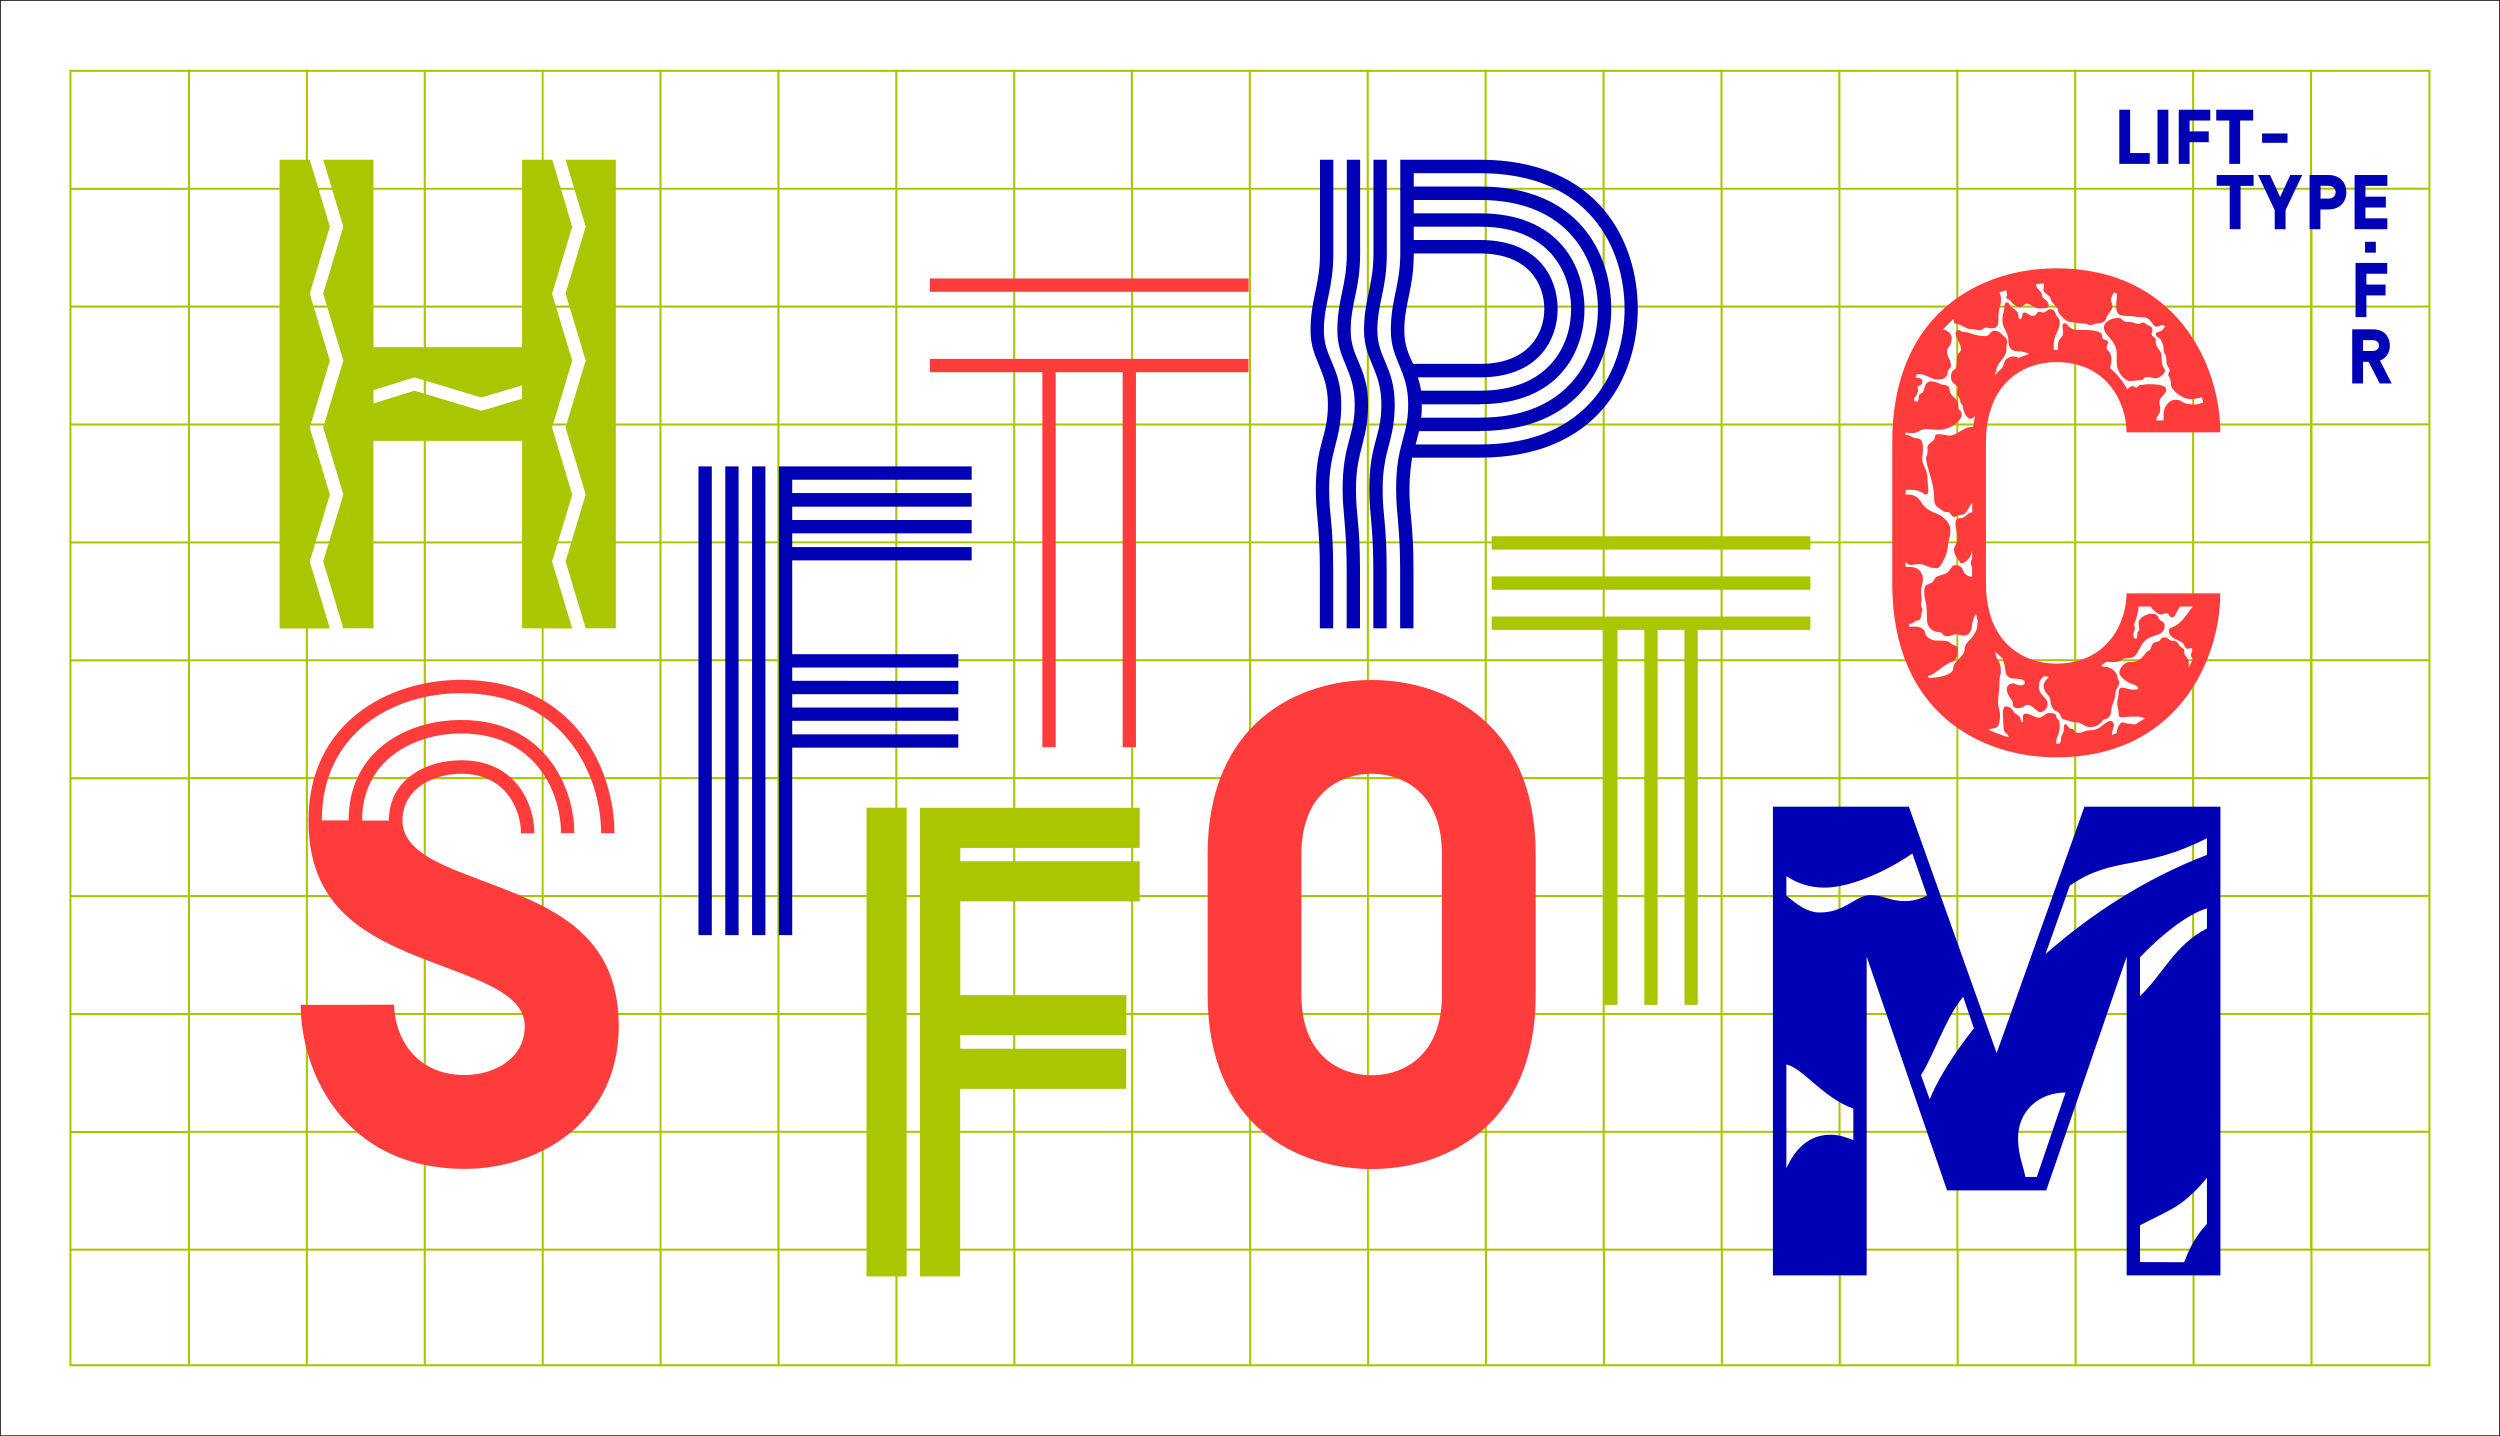 <?xml version="1.0" encoding="utf-8"?>
<!-- Generator: Adobe Illustrator 25.2.3, SVG Export Plug-In . SVG Version: 6.00 Build 0)  -->
<svg version="1.1" id="Calque_1" xmlns="http://www.w3.org/2000/svg" xmlns:xlink="http://www.w3.org/1999/xlink" x="0px" y="0px"
	 viewBox="0 0 1800 1034" style="enable-background:new 0 0 1800 1034;" xml:space="preserve">
<rect x="0" y="0" width="1800" height="1034" fill="#808080" stroke="none"/>
<style type="text/css">
	.st0{fill:#FFFFFF;stroke:#000000;stroke-width:1.092;stroke-miterlimit:10;}
	.st1{fill:#AAC600;}
	.st2{fill:none;stroke:#AAC600;stroke-width:1.5;}
	.st3{fill:#0000B4;}
	.st4{fill:#FF3C3C;}
</style>
<rect y="0" class="st0" width="1800" height="1034"/>
<path class="st1" d="M1749.3,136.6v-1.5h-84.6V50.3h-1.5v84.9h-83.4V50.3h-1.5v84.9h-83.4V50.3h-1.5v84.9H1410V50.3h-1.5v84.9h-83.4
	V50.3h-1.5v84.9h-83.4V50.3h-1.5v84.9h-83.4V50.3h-1.5v84.9h-83.4V50.3h-1.5v84.9h-83.4V50.3H984v84.9h-83.4V50.3h-1.5v84.9h-83.4
	V50.3h-1.5v84.9H731V50.3h-1.5v84.9h-83.4V50.3h-1.5v84.9h-83.4V50.3h-1.5v84.9h-83.4V50.3h-1.5v84.9h-83.4V50.3H390v84.9h-83.4
	V50.3h-1.5v84.9h-83.4V50.3h-1.5v84.9h-83.4V50.3h-1.5v84.9H50.7v1.5h84.6V220H50.7v1.5h84.6v83.4H50.7v1.5h84.6v83.4H50.7v1.5h84.6
	v83.4H50.7v1.5h84.6v83.4H50.7v1.5h84.6v83.4H50.7v1.5h84.6v83.4H50.7v1.5h84.6v83.4H50.7v1.5h84.6V899H50.7v1.5h84.6V983h1.5v-82.5
	h83.4V983h1.5v-82.5h83.4V983h1.5v-82.5H390V983h1.5v-82.5h83.4V983h1.5v-82.5h83.4V983h1.5v-82.5h83.4V983h1.5v-82.5h83.4V983h1.5
	v-82.5h83.4V983h1.5v-82.5h83.4V983h1.5v-82.5h83.4V983h1.5v-82.5h83.4V983h1.5v-82.5h83.4V983h1.5v-82.5h83.4V983h1.5v-82.5h83.4
	V983h1.5v-82.5h83.4V983h1.5v-82.5h83.4V983h1.5v-82.5h83.4V983h1.5v-82.5h83.4V983h1.5v-82.5h84.6V899H1665v-83.4h84.6v-1.5H1665
	v-83.4h84.6v-1.5H1665v-83.4h84.6v-1.5H1665V561h84.6v-1.5H1665v-83.4h84.6v-1.5H1665v-83.4h84.6v-1.5H1665v-83.4h84.6v-1.5H1665
	v-83.4h84.6V220H1665v-83.4H1749.3z M1578.3,136.6V220h-83.4v-83.4H1578.3z M561.2,476.1h83.4v83.4h-83.4V476.1z M559.7,559.5h-83.4
	v-83.4h83.4V559.5z M646.1,476.1h83.4v83.4h-83.4V476.1z M731,476.1h83.4v83.4H731V476.1z M815.9,476.1h83.4v83.4h-83.4V476.1z
	 M900.8,476.1h83.4v83.4h-83.4V476.1z M985.6,476.1h83.4v83.4h-83.4V476.1z M1070.5,476.1h83.4v83.4h-83.4V476.1z M1155.4,476.1
	h83.4v83.4h-83.4V476.1z M1240.3,476.1h83.4v83.4h-83.4V476.1z M1240.3,474.6v-83.4h83.4v83.4H1240.3z M1238.8,474.6h-83.4v-83.4
	h83.4V474.6z M1153.9,474.6h-83.4v-83.4h83.4V474.6z M1069,474.6h-83.4v-83.4h83.4V474.6z M984.1,474.6h-83.4v-83.4h83.4V474.6z
	 M899.2,474.6h-83.4v-83.4h83.4V474.6z M814.4,474.6H731v-83.4h83.4V474.6z M729.5,474.6h-83.4v-83.4h83.4V474.6z M644.6,474.6
	h-83.4v-83.4h83.4V474.6z M559.7,474.6h-83.4v-83.4h83.4V474.6z M474.8,474.6h-83.4v-83.4h83.4V474.6z M474.8,476.1v83.4h-83.4
	v-83.4H474.8z M474.8,561v83.4h-83.4V561H474.8z M476.3,561h83.4v83.4h-83.4L476.3,561L476.3,561z M561.2,561h83.4v83.4h-83.4V561z
	 M646.1,561h83.4v83.4h-83.4V561z M731,561h83.4v83.4H731V561z M815.9,561h83.4v83.4h-83.4V561z M900.8,561h83.4v83.4h-83.4V561z
	 M985.6,561h83.4v83.4h-83.4V561z M1070.5,561h83.4v83.4h-83.4V561z M1155.4,561h83.4v83.4h-83.4V561z M1240.3,561h83.4v83.4h-83.4
	V561z M1325.2,561h83.4v83.4h-83.4V561z M1325.2,559.5v-83.4h83.4v83.4H1325.2z M1325.2,474.6v-83.4h83.4v83.4H1325.2z
	 M1325.2,389.8v-83.4h83.4v83.4H1325.2z M1323.7,389.8h-83.4v-83.4h83.4V389.8z M1238.8,389.8h-83.4v-83.4h83.4V389.8z
	 M1153.9,389.8h-83.4v-83.4h83.4V389.8z M1069,389.8h-83.4v-83.4h83.4V389.8z M984.1,389.8h-83.4v-83.4h83.4V389.8z M899.2,389.8
	h-83.4v-83.4h83.4V389.8z M814.4,389.8H731v-83.4h83.4V389.8z M729.5,389.8h-83.4v-83.4h83.4V389.8z M644.6,389.8h-83.4v-83.4h83.4
	V389.8z M559.7,389.8h-83.4v-83.4h83.4V389.8z M474.8,389.8h-83.4v-83.4h83.4V389.8z M390,389.8h-83.4v-83.4H390V389.8z M390,391.3
	v83.4h-83.4v-83.4H390z M390,476.1v83.4h-83.4v-83.4H390z M390,561v83.4h-83.4V561H390z M390,645.9v83.4h-83.4v-83.4H390z
	 M391.5,645.9h83.4v83.4h-83.4V645.9z M476.3,645.9h83.4v83.4h-83.4L476.3,645.9L476.3,645.9z M561.2,645.9h83.4v83.4h-83.4V645.9z
	 M646.1,645.9h83.4v83.4h-83.4V645.9z M731,645.9h83.4v83.4H731V645.9z M815.9,645.9h83.4v83.4h-83.4V645.9z M900.8,645.9h83.4v83.4
	h-83.4V645.9z M985.6,645.9h83.4v83.4h-83.4V645.9z M1070.5,645.9h83.4v83.4h-83.4V645.9z M1155.4,645.9h83.4v83.4h-83.4V645.9z
	 M1240.3,645.9h83.4v83.4h-83.4V645.9z M1325.2,645.9h83.4v83.4h-83.4V645.9z M1410,645.9h83.4v83.4H1410V645.9z M1410,644.4V561
	h83.4v83.4H1410z M1410,559.5v-83.4h83.4v83.4H1410z M1410,474.6v-83.4h83.4v83.4H1410z M1410,389.8v-83.4h83.4v83.4H1410z
	 M1410,304.9v-83.4h83.4v83.4H1410z M1408.5,304.9h-83.4v-83.4h83.4V304.9z M1323.7,304.9h-83.4v-83.4h83.4V304.9z M1238.8,304.9
	h-83.4v-83.4h83.4V304.9z M1153.9,304.9h-83.4v-83.4h83.4V304.9z M1069,304.9h-83.4v-83.4h83.4V304.9z M984.1,304.9h-83.4v-83.4
	h83.4V304.9z M899.2,304.9h-83.4v-83.4h83.4V304.9z M814.4,304.9H731v-83.4h83.4V304.9z M729.5,304.9h-83.4v-83.4h83.4V304.9z
	 M644.6,304.9h-83.4v-83.4h83.4V304.9z M559.7,304.9h-83.4v-83.4h83.4V304.9z M474.8,304.9h-83.4v-83.4h83.4V304.9z M390,304.9
	h-83.4v-83.4H390V304.9z M305.1,304.9h-83.4v-83.4h83.4V304.9z M305.1,306.4v83.4h-83.4v-83.4H305.1z M305.1,391.3v83.4h-83.4v-83.4
	H305.1z M305.1,476.1v83.4h-83.4v-83.4H305.1z M305.1,561v83.4h-83.4V561H305.1z M305.1,645.9v83.4h-83.4v-83.4H305.1z M305.1,730.8
	v83.4h-83.4v-83.4H305.1z M306.6,730.8H390v83.4h-83.4V730.8z M391.5,730.8h83.4v83.4h-83.4V730.8z M476.3,730.8h83.4v83.4h-83.4
	L476.3,730.8L476.3,730.8z M561.2,730.8h83.4v83.4h-83.4V730.8z M646.1,730.8h83.4v83.4h-83.4V730.8z M731,730.8h83.4v83.4H731
	V730.8z M815.9,730.8h83.4v83.4h-83.4V730.8z M900.8,730.8h83.4v83.4h-83.4V730.8z M985.6,730.8h83.4v83.4h-83.4V730.8z
	 M1070.5,730.8h83.4v83.4h-83.4V730.8z M1155.4,730.8h83.4v83.4h-83.4V730.8z M1240.3,730.8h83.4v83.4h-83.4V730.8z M1325.2,730.8
	h83.4v83.4h-83.4V730.8z M1410,730.8h83.4v83.4H1410V730.8z M1494.9,730.8h83.4v83.4h-83.4V730.8z M1494.9,729.3v-83.4h83.4v83.4
	H1494.9z M1494.9,644.4V561h83.4v83.4H1494.9z M1494.9,559.5v-83.4h83.4v83.4H1494.9z M1494.9,474.6v-83.4h83.4v83.4H1494.9z
	 M1494.9,389.8v-83.4h83.4v83.4H1494.9z M1494.9,304.9v-83.4h83.4v83.4H1494.9z M1493.4,136.6V220H1410v-83.4H1493.4z M1408.5,136.6
	V220h-83.4v-83.4H1408.5z M1323.7,136.6V220h-83.4v-83.4H1323.7z M1238.8,136.6V220h-83.4v-83.4H1238.8z M1153.9,136.6V220h-83.4
	v-83.4H1153.9z M1069,136.6V220h-83.4v-83.4H1069z M984.1,136.6V220h-83.4v-83.4H984.1z M899.2,136.6V220h-83.4v-83.4H899.2z
	 M814.4,136.6V220H731v-83.4H814.4z M729.5,136.6V220h-83.4v-83.4H729.5z M644.6,136.6V220h-83.4v-83.4H644.6z M559.7,136.6V220
	h-83.4v-83.4H559.7z M474.8,136.6V220h-83.4v-83.4H474.8z M390,136.6V220h-83.4v-83.4H390z M305.1,136.6V220h-83.4v-83.4H305.1z
	 M136.8,136.6h83.4V220h-83.4L136.8,136.6L136.8,136.6z M136.8,221.5h83.4v83.4h-83.4L136.8,221.5L136.8,221.5z M136.8,306.4h83.4
	v83.4h-83.4L136.8,306.4L136.8,306.4z M136.8,391.3h83.4v83.4h-83.4L136.8,391.3L136.8,391.3z M136.8,476.1h83.4v83.4h-83.4
	L136.8,476.1L136.8,476.1z M136.8,561h83.4v83.4h-83.4L136.8,561L136.8,561z M136.8,645.9h83.4v83.4h-83.4L136.8,645.9L136.8,645.9z
	 M136.8,730.8h83.4v83.4h-83.4L136.8,730.8L136.8,730.8z M136.8,899v-83.4h83.4V899H136.8z M221.7,899v-83.4h83.4V899H221.7z
	 M306.6,899v-83.4H390V899H306.6z M391.5,899v-83.4h83.4V899H391.5z M476.3,899v-83.4h83.4V899H476.3z M561.2,899v-83.4h83.4V899
	H561.2z M646.1,899v-83.4h83.4V899H646.1z M731,899v-83.4h83.4V899H731z M815.9,899v-83.4h83.4V899H815.9z M900.8,899v-83.4h83.4
	V899H900.8z M985.6,899v-83.4h83.4V899H985.6z M1070.5,899v-83.4h83.4V899H1070.5z M1155.4,899v-83.4h83.4V899H1155.4z M1240.3,899
	v-83.4h83.4V899H1240.3z M1325.2,899v-83.4h83.4V899H1325.2z M1410,899v-83.4h83.4V899H1410z M1494.9,899v-83.4h83.4V899H1494.9z
	 M1663.2,899h-83.4v-83.4h83.4V899z M1663.2,814.2h-83.4v-83.4h83.4V814.2z M1663.2,729.3h-83.4v-83.4h83.4V729.3z M1663.2,644.4
	h-83.4V561h83.4V644.4z M1663.2,559.5h-83.4v-83.4h83.4V559.5z M1663.2,474.6h-83.4v-83.4h83.4V474.6z M1663.2,389.8h-83.4v-83.4
	h83.4V389.8z M1663.2,304.9h-83.4v-83.4h83.4V304.9z M1663.2,220h-83.4v-83.4h83.4V220z"/>
<rect x="50.7" y="51" class="st2" width="1698.5" height="932"/>
<path class="st1" d="M652.8,581.5h-28.9V919h28.9V581.5z M691.4,745.4H811v-28.9H691.4V649h129.2v-28.9H691.4v-9.6h129.2v-28.9
	H662.4V919h28.9V784h119.6v-28.9H691.4V745.4z"/>
<path class="st3" d="M541.5,673.3h9.6V335.8h-9.6V673.3z M531.8,335.8h-9.6v337.5h9.6V335.8z M512.5,335.8h-9.6v337.5h9.6V335.8z
	 M699.6,335.8H560.8v337.5h9.6v-135H690v-9.6H570.4V519H690v-9.6H570.4v-9.6H690v-9.6H570.4v-9.6H690V471H570.4v-67.5h129.2v-9.6
	H570.4V384h129.2v-9.6H570.4v-9.6h129.2V355H570.4v-9.6h129.2L699.6,335.8L699.6,335.8z"/>
<path class="st1" d="M1303.5,386.1H1074v9.6h229.5V386.1z M1303.5,415H1074v9.6h229.5V415z M1303.5,443.9H1074v9.6h81v270h9.6v-270
	h19.3v270h9.6v-270h19.3v270h9.6v-270h81L1303.5,443.9L1303.5,443.9z"/>
<path class="st4" d="M899,200.5H669.5v9.6H899V200.5z M899,258.4H669.5v9.6h81v270h9.6V268h48.2v270h9.6V268h81v-9.6H899z"/>
<g>
	<path class="st4" d="M937,615c0-43.9,28-57.9,50.6-57.9c22.7,0,50.6,14,50.6,57.9v101.3c0,43.9-28,57.9-50.6,57.9
		c-22.7,0-50.6-14-50.6-57.9V615z M869.5,716.3c0,95,65.6,125.4,118.1,125.4c52.6,0,118.1-30.4,118.1-125.4V615
		c0-95-65.6-125.4-118.1-125.4C935,489.6,869.5,520,869.5,615V716.3z"/>
	<path class="st3" d="M1065.6,271.7c42.4,0,55.9-27.5,55.9-49.2c0-22.2-13.5-49.7-55.9-49.7h-47.7v-9.6h47.7
		c49.7,0,65.6,32.8,65.6,59.3c0,26-15.9,58.8-65.6,58.8h-42.4c-0.5-3.4-1.4-6.8-2.4-9.6H1065.6z M1065.6,291
		c56.9,0,75.2-38.1,75.2-68.5c0-30.9-18.3-68.9-75.2-68.9h-47.7V144h47.7c64.6,0,84.9,43.9,84.9,78.6c0,34.2-20.3,78.1-84.9,78.1
		h-42.4c0.5-2.9,0.5-5.8,0.5-9.6h41.9V291z M969.7,115v67.5c0,23.1-6.8,32.8-6.8,55.4c0,21.7,12.5,28.4,12.5,53.5
		c0,23.1-8.7,28-8.7,60.8c0,17.8,2.9,27,2.9,58.3v41.9h9.6v-41.9c0-34.2-2.9-38.6-2.9-58.3c0-28,8.7-34.7,8.7-60.8
		c0-27.5-12.5-33.3-12.5-53.5c0-19.8,6.8-29.4,6.8-55.4V115H969.7z M950.4,115v67.5c0,23.1-6.8,32.8-6.8,55.4
		c0,21.7,12.5,28.4,12.5,53.5c0,23.1-8.7,28-8.7,60.8c0,17.8,2.9,27,2.9,58.3v41.9h9.6v-41.9c0-34.2-2.9-38.6-2.9-58.3
		c0-28,8.7-34.7,8.7-60.8c0-27.5-12.5-33.3-12.5-53.5c0-19.8,6.8-29.4,6.8-55.4V115H950.4z M988.9,115v67.5
		c0,23.1-6.8,32.8-6.8,55.4c0,21.7,12.5,28.4,12.5,53.5c0,23.1-8.7,28-8.7,60.8c0,17.8,2.9,27,2.9,58.3v41.9h9.6v-41.9
		c0-34.2-2.9-38.6-2.9-58.3c0-28,8.7-34.7,8.7-60.8c0-27.5-12.5-33.3-12.5-53.5c0-19.8,6.8-29.4,6.8-55.4V115H988.9z M1065.6,310.3
		c71.8,0,94.5-49.2,94.5-87.8c0-39.1-22.7-88.2-94.5-88.2h-47.7v-9.6h47.7c79.1,0,104.1,54.5,104.1,97.9
		c0,42.9-25.1,97.4-104.1,97.4h-46.3l2.4-9.6h43.9V310.3z M1065.6,262h-48.2c-3.4-7.2-6.3-14-6.3-24.1c0-19.8,6.8-29.4,6.8-55.4
		h47.7c35.2,0,46.3,22.2,46.3,40C1111.9,239.9,1100.8,262,1065.6,262 M1008.2,115v67.5c0,23.1-6.8,32.8-6.8,55.4
		c0,21.7,12.5,28.4,12.5,53.5c0,23.1-8.7,28-8.7,60.8c0,17.8,2.9,27,2.9,58.3v41.9h9.6v-41.9c0-34.2-2.9-38.6-2.9-58.3
		c0-9.2,1-16.4,1.9-22.7h48.7c86.3,0,113.8-59.8,113.8-107c0-47.7-27.5-107.5-113.8-107.5L1008.2,115L1008.2,115z"/>
</g>
<path class="st1" d="M298.3,271.7l48.2,14.5l29.4-8.7v9.6l-29.4,8.7l-48.2-14.5l-29.4,9.2v-9.6L298.3,271.7z M421.7,163.2
	l-14.5,48.2l14.5,48.2l-14.5,48.2l14.5,48.2l-14.5,48.2l14.5,48.2h21.7V115h-36.2L421.7,163.2z M237.5,452.5L223,404.3l14.5-48.2
	L223,307.9l14.5-48.2L223,211.4l14.5-48.2L223,115h-21.7v337.5H237.5z M412,452.5l-14.5-48.2l14.5-48.2l-14.5-48.2l14.5-48.2
	l-14.5-48.2l14.5-48.2L397.6,115h-21.7v135h-107V115h-36.2l14.5,48.2l-14.5,48.2l14.5,48.2l-14.5,48.2l14.5,48.2l-14.5,48.2
	l14.5,48.2h21.7v-135h107v135L412,452.5L412,452.5z"/>
<g>
	<path class="st4" d="M216.5,723.5c0,47.7,30.9,118.1,118.1,118.1c52.6,0,110.9-33.3,110.9-102.7c0-68.5-50.1-86.8-100.3-105.6
		c-28-10.6-55.4-20.7-55.4-42.4c0-23.1,22.2-33.8,42.4-33.8c31.8,0,42.9,25.6,42.9,42.9h9.6c0-21.7-13.5-52.6-52.6-52.6
		c-25.1,0-52.1,13.5-52.1,43.4h-19.3c0-43.4,37.1-62.7,71.4-62.7c53.5,0,71.8,42.4,71.8,71.8h9.6c0-33.3-21.2-81.5-81.5-81.5
		c-39.1,0-81,22.2-81,72.3h-19.3c0-63.6,52.1-91.6,100.3-91.6c74.7,0,100.8,59.8,100.8,100.8h9.6c0-45.3-28.4-110.4-110.4-110.4
		c-53,0-109.9,31.3-109.9,101.3c0,68.9,49.7,87.3,99.8,106.1c28,10.6,55.9,20.7,55.9,41.9c0,24.1-22.7,35.2-43.4,35.2
		c-37.1,0-50.6-29.9-50.6-50.6L216.5,723.5L216.5,723.5z"/>
	<path class="st3" d="M1540.8,908.7v-26.5c8.2-4.3,16.9-8.2,25.1-13c8.7-5.3,16.4-13,23.1-21.2v33.3c-6.8,6.8-12.1,15.9-16.4,27.5
		L1540.8,908.7L1540.8,908.7z M1458.3,847.4c-1.4-7.7-5.3-15.4-5.3-28c0-19.8,15.4-32.8,34.2-32.8l-20.7,60.8H1458.3z M1334.4,820.9
		c-4.8-1.9-10.1-3.9-16.4-3.9c-15.9,0-25.6,10.6-31.8,24.1v-74.7c11.6,2.4,26.5,24.1,48.2,31.8L1334.4,820.9L1334.4,820.9z
		 M1389.4,791.5l-6.3-17.4c9.6-14.9,17.8-41.5,30.4-56.4l7.7,22.7c-14.5,18.3-25.1,35.7-30.4,47.7L1389.4,791.5z M1589,668.5
		c-23.1,11.6-32.3,33.8-48.2,48.7v-28c14.9-15.4,32.8-30.4,48.2-35.2V668.5z M1313.7,639.1c17.4,0,42.9-10.6,63.2-24.6l10.6,30.4
		c-6.3,2.9-11.6,3.9-15.4,3.9c-12.5,0-14.9-4.3-25.6-4.3c-10.6,0-17.8,12.5-36.2,12.5c-9.2,0-16.4-5.8-24.1-12.1v-14
		C1293.9,635.8,1302.6,639.1,1313.7,639.1 M1589,615.5c-45.3,17.4-84.4,43.4-116.2,71.4l17.4-49.2c32.3-22.2,51.6-10.1,98.8-34.2
		L1589,615.5L1589,615.5z M1401.9,857.1h71.4l57.9-168.3v229.5h67.5V580.8h-97.9l-63.2,177.4l-63.2-177.4h-97.9v337.5h67.5V688.8
		L1401.9,857.1z"/>
	<path class="st4" d="M1524.9,228.9c-4.8,0-10.1,2.9-10.1,6.8c0,4.3,4.3,6.8,6.8,11.1c1.9,2.9,2.4,4.8,2.4,8.2v5.8
		c0,7.2,5.8,13.5,9.6,13.5c3.9,0,2.9-0.5,6.8-0.5s2.4-2.4,5.8-2.4s3.4,1,5.8,1c2.9,0,6.8-3.4,6.8-5.3c0-2.9-2.4-1.4-2.4-9.2
		c0-3.4-0.5-4.3-2.4-6.8c-1.9-2.4-1.9-3.9-1.9-6.3c0-2.4-2.9-2.4-2.9-3.9c0-1.4,0.5-1.9,0.5-3.9c0-1.4-1.9-2.4-3.4-2.9
		c-1.4-0.5-1.9-1.9-3.4-1.9c-1.4,0-1,1-3.4,1s-2.4-1.4-7.2-1.4C1527.3,231.8,1528.7,228.9,1524.9,228.9 M1443.9,508.6
		c-1.9,0-1.9,5.3-1.9,5.3l0.5,8.2c0,3.9,0.5,4.8,2.4,6.3c1,0.5,1.4,2.4,1.4,2.4c-5.8-1.4-14.5-5.3-14.5-5.3c0.5-0.5,1.4-1,3.4-1
		c3.4,0,4.8-3.4,4.8-9.2s-1.4-5.3-1.4-9.2c0-7.2,1-7.2,1-14.5c0-5.3,1-4.8,1-8.7c0-8.2-3.9-7.2-3.9-13.5l5.3,4.8
		c0.5,2.4,1.9,6.3,1.9,8.7c0,4.8,4.3,5.8,7.7,5.8s6.3,1,6.3,2.4s-1,2.4-2.9,2.4s-4.3-1.4-5.3-1.4s-4.8,0-4.8,4.3s4.3,7.7,4.3,9.6
		s0,3.9,3.9,3.9s4.3-2.4,7.2-2.4c2.9,0,6.3,5.3,8.7,5.3s5.3-2.9,5.3-5.8c0-5.3-6.3-5.8-6.3-12.5c0-4.8,1.9-5.8,3.4-7.7l3.9,0.5
		c-1,1.4-3.9,3.4-3.9,6.3c0,5.8,4.8,6.8,4.8,10.1c0,3.4,1.9,7.7,3.9,8.2c4.3,1,2.9,5.8,6.3,6.3s4.8,1.9,8.7,1.9
		c3.9,0,5.3,3.4,10.1,3.4c7.2,0,8.2-5.8,10.6-5.8s4.3-3.4,4.3-5.8c0-3.9,2.9-8.2,2.9-12.1s2.9-5.8,2.9-8.2c0-2.4-1.4-1.9-1.4-4.3
		s-3.9-7.2-8.7-7.2c-1,0-1.9,0-2.9-1l4.3-2.9c1.4,0.5,2.9,0.5,4.8,0.5c6.3,0,4.3-2.9,10.6-2.9c3.9,0,5.3-1.4,8.7-8.2
		c3.4-6.8,8.7-7.2,12.5-8.7c3.9-1.4,4.8-4.3,4.8-6.3c0-3.9-3.4-2.9-4.3-5.3c-1-2.4-1.4-3.4-5.3-3.4s-9.2,3.4-9.2,6.3
		s0.5,2.9,0.5,4.8s-1.4,1.4-1.4,2.9c0,1.4,0,3.9-1,3.9c-1.4,0-1.9-0.5-1.9-2.9s1-2.4,1-4.3c0-1,0-1.9-0.5-2.9c1-1.9,2.9-8.2,3.4-13
		h8.7c0.5,1.4,4.8,5.8,7.2,5.8c1.9,0,1.4-1,3.9-1s1.4,2.9,4.3,2.9c2.4,0,2.9-4.3,5.8-7.7h9.6c-3.4,1.9-5.8,9.2-12.5,13.5
		c-2.9,1.9-5.3,1.4-5.3,3.9c0,6.3,9.2,6.8,10.6,9.6c0.5,1,1.4,3.4,2.9,3.4c1.4,0,1.4-0.5,2.4-0.5c0.5,0,1,0.5,1,1.4c0,1-1,1.9-1,3.4
		c0,1,0.5,2.4,1.4,2.9l-2.9,6.3c0-2.9,0-5.8-1.9-7.7c-1.4-1.4-1.4-2.9-1.4-3.9c0-2.9-2.4-1.9-3.9-4.8c-1.4-2.4-2.4-2.9-4.8-2.9
		s-2.9-2.4-5.3-2.4s-2.4,0.5-3.4,1.9s-1.9,1-4.3,1.9c-2.4,1-1.9,5.3-3.9,5.8c-1.9,0.5-1.9,1.9-4.8,4.8s-5.3,3.4-9.2,3.4
		c-3.9,0-7.2,4.8-7.2,7.7s6.3,7.2,8.2,7.7c1.9,0.5,5.3,1.9,5.3,3.4c0,1-1.4,1-3.9,1s-5.8-1.4-7.2-1.4c-1.4,0-2.9,0-2.9,3.9
		s-1,3.4-1,7.2c0,3.9,1,4.3,1,6.8c0,2.4,0,3.4,2.4,3.4s3.9-0.5,10.6-0.5c3.4,0,4.8,1,5.8,1.4l-6.8,4.3c-2.4,0-1.4-0.5-4.3-0.5
		s-2.9-1-4.8-1s-4.3,4.3-4.3,7.7l-3.4,1.4c0-4.3,1.4-4.8,1.4-6.8c0-1.9-1-3.4-2.4-3.4s-2.9,1-5.3,2.9s-4.8,3.9-9.2,3.9
		c-4.3,0-5.3,1.9-8.7,1.9s-2.4-2.9-4.8-2.9s-2.9-3.4-4.3-3.4s-1.4,1.9-1.4,4.3s-1.9,3.4-1.9,5.8c0,1.9-0.5,2.9-1,3.9h-2.9
		c0.5-0.5,0.5-1,0.5-1.9c0-3.4,2.4-4.3,2.4-10.6s-2.4-4.8-2.4-6.7s-1.4-2.9-4.8-2.9s-4.8,3.4-7.7,3.4s-6.8-2.9-9.2-2.9
		c-2.4,0-2.4,1-2.4,4.3c0,1.4,0,1.9-0.5,1.9s-1-1.4-1.4-2.9c-0.5-2.4-3.9-2.9-4.8-4.8C1448.7,510.5,1447.3,508.6,1443.9,508.6
		 M1407.7,406.9c-1.4,0-2.4,1-4.3,3.9s-4.3,2.4-8.7,4.3c-2.4,1-1.4,3.9-5.8,5.3c-2.4,1-3.4,1.4-3.4,5.8c0,7.2,1.9,4.8,1.9,20.2
		c0,4.8,3.9,8.7,8.2,8.7c4.3,0,1.9,2.9,6.3,2.9c4.3,0,4.3-1.4,6.3-1.4c1.9,0,2.9,1,6.3,1s5.3-4.3,5.3-7.2c0-1.9,1.4-6.8,2.9-8.2
		l1.4,5.3c-0.5,1.4-0.5,2.4-0.5,3.4c0,2.9-2.9,7.2-4.8,9.2c-2.9,2.9-4.3,4.3-4.3,7.7c0,4.8-8.2,8.2-8.2,13.5s-13,6.8-17.4,6.8
		l-1-1.4c4.3,0,12.1-8.7,17.4-10.1c3.4-1,4.3-5.8,4.3-9.2s-2.9-1.9-5.8-4.8c-1.4-1.4-5.3-1.4-10.1-1.4c-2.9,0-7.7-2.9-7.7-5.8
		c0-2.4-3.4-4.3-7.7-4.3c-1,0-2.4,0-3.4,0.5l-0.5-2.4c3.4,0,4.3-2.4,5.8-2.4c1.4,0,2.9-0.5,2.9-2.9s1-2.9,1-5.3c0-1.4-1-1-1-2.9
		s0.5-2.9,0.5-4.8s-0.5-1.9-0.5-4.8s1.4-6.3,1.4-8.7c0-2.9-1-9.2-9.6-9.2h-2.9v-3.4c1.4,0.5,1.4,1.9,3.9,1.9c2.9,0,1.4-0.5,6.3-0.5
		c4.8,0,5.3,2.9,12.5,2.9c2.9,0,7.7-11.6,7.7-14.9c0-5.8,1.9-5.8,1.9-13c0-3.9-4.3-9.2-9.2-11.1c-4.8-1.9-9.2-3.9-11.6-8.2
		c-2.4-4.3-5.8-5.8-9.6-5.8h-1.9v-3.4h3.9c7.7,0,9.2,3.4,10.6,3.4c1.9,0,1.9-1.9,1.9-3.9c0-1.4-0.5-3.4-0.5-5.8
		c0-9.6-3.9-10.6-3.9-15.9c0-2.9,0.5-4.3,0.5-7.7c0-5.3-1.4-7.2-4.3-7.2c-3.4,0-3.9-2.4-8.2-2.4v-1.9c1.4,0.5,2.9,0.5,5.3,0.5
		c3.9,0,5.3-2.9,9.6-2.9c4.3,0,1.4,0.5,9.6,0.5s15.9-6.8,15.9-10.6c0-3.9-2.4-2.9-2.4-5.8s-1-5.3-2.4-6.3s-3.9-3.4-3.9-6.3
		c0-1.9-1.9-3.4-4.8-3.4c-1.9,0-3.9-2.4-8.7-2.4c-2.9,0-3.9,1.9-5.3,6.8c-0.5,2.4-3.4,1.4-3.4,4.3c0,1,0,3.4-1.4,3.4
		s-1.9-0.5-1.9-1.4c0-2.4,0.5-0.5,1.9-3.9c0.5-1.4,1-1.4,1-2.9c0-0.5-0.5-1-0.5-1.9c0-1.4,1.9-1.4,2.4-1.9c1-0.5,1-1.9,1-2.9
		c0-1.9-1.9-1.9-4.8-2.4l1-2.4h1.9c4.8,0,8.7,3.9,13,3.9c5.8,0,7.2-2.9,7.2-5.3s2.4-2.4,2.4-4.8c0-4.3-2.9-6.3-2.9-10.1
		c0-3.4,3.4-3.4,3.4-9.6c0-3.4-2.9-5.8-6.3-6.3l7.7-7.7c0,1.9,0,3.9,2.9,3.9c2.4,0,5.8,3.4,8.7,3.4c4.3,0,4.8,1,7.2,1
		c2.4,0,2.4-1.9,4.3-1.9s2.9,0.5,4.3,0.5c3.9,0,4.8-1.9,4.8-5.8c0-10.6,1.9-9.2,1.9-14.9c0-2.4-0.5-3.9-1-5.3l4.8-1.4
		c0,1,0.5,1.9,0.5,2.9c0,1.9-0.5,1.4-0.5,2.4s2.4,1,3.9,3.4c1.4,1.9,4.3,3.4,5.3,3.4c2.9,0,3.4-2.4,5.8-2.4c2.9,0,4.3,3.4,9.2,3.4
		c4.8,0,6.3,0,6.3-2.9s-4.8-3.9-4.8-6.8c0-2.9-4.3-4.3-4.3-7.7c1.4-0.5,4.3-0.5,5.8-0.5c0,2.4-0.5,3.9-0.5,4.8
		c0,1.9,5.3,3.9,5.3,6.3c0,2.4,5.3,5.8,5.3,8.2s5.3,7.7,8.2,8.2c2.9,0.5,9.6,1.4,11.6,1.4c1.9,0,1.9,1,3.4,1c1.4,0,3.9-1.4,6.3-1.4
		s4.8-1.4,5.3-3.9c0.5-2.4,4.3-5.3,4.3-8.2s-1-2.9-1-4.8c0-1,1-3.4,1.9-5.3l2.4,1c0,3.4-0.5,4.3-0.5,8.7c0,4.3,0.5,7.2,6.8,7.2
		s6.8,1,12.1,1c6.8,0,6.8,6.8,10.1,6.8c1.4,0,2.9-1,4.8-1.4l1.4,1.4c-1.4,1-1.4,2.9-3.9,3.4c-1.4,0.5-2.9,1-2.9,1.4
		c0,1.9,1,2.4,1.9,2.9c1.9,1,3.9,5.3,3.9,9.2c0,3.9,1.9,1,1.9,8.2c0,2.9,2.4,4.8,2.4,6.3c0,1.4-1,1.4-1,3.4c0,1,1.9,1.9,1.9,7.2
		c0,3.4,8.2,10.1,13.5,10.1c6.3,0,8.7-1.4,8.7-1.4l1,3.9c-1.4,0.5-3.4,1.4-5.8,1.4c-11.1,0-8.2-3.4-14-3.4s-8.7,6.3-8.7,10.1v4.8
		h-5.3c0-2.9,2.9-5.3,2.9-7.2c0-3.9-0.5-2.4-0.5-6.3s4.8-4.8,4.8-8.7s-9.6-3.9-12.5-3.9s-3.9,0.5-5.8,0.5s-1.9,1.9-3.4,1.9
		c-1,0-1.4-1-2.4-1c-1.9,0-2.9,1.4-3.9,2.4c-2.9-5.3-7.7-11.6-12.5-15.4c0.5-1.4,1-2.9,1-6.3c0-6.3-3.4-5.8-3.4-8.2s1-2.9,1-3.9
		c0-2.9-4.3-0.5-4.3-4.8s-10.1-4.3-17.4-4.3c-7.2,0-7.2-4.8-9.2-4.8s-1.9,1.9-1.9,1.9c0,2.4,0.5,3.4,0.5,4.8c0,3.4-2.4,3.4-3.4,6.8
		c-0.5,1-0.5,3.4-0.5,5.8h-2.9v-4.3c0-5.8,4.3-10.6,4.3-14.9c0-4.3-1.9-3.9-2.9-6.8c-1-2.9-2.4-3.4-3.9-3.4c-1.9,0-3.4,2.4-4.8,2.4
		s-1.9-0.5-3.4-0.5c-1.9,0-1,2.9-4.8,2.9c-1.9,0-3.9-2.4-5.3-2.4s-1.9,1-1.9,1.9c0,1-0.5,2.9-1.4,2.9c-1,0-1.4-1-1.4-2.9
		s-1.9-3.9-4.3-5.3c-2.4-1.4-1.9-3.9-3.9-3.9c-1.4,0-1.9,1.9-1.9,4.3c0,2.4-1.4,3.4-1.4,8.7s4.3,8.7,4.3,14c0,2.4,0,8.2,6.8,8.2
		c3.4,0,6.3,1,8.2,1.9c-2.9,1-7.7,2.9-7.7,2.9c-0.5-0.5-1.9-1-3.9-1c-1.9,0-5.8,1.4-6.3,4.3c-0.5,1.9-1,2.9-1.9,4.3
		c-1.4,1.4-3.4,2.9-4.8,4.8c0-1.9,1-2.4,1-3.9c0-3.9,7.2-9.6,7.2-14c0-4.3,0.5-4.3,0.5-6.3c0-1.9-1-2.9-2.4-3.9s-2.9-3.9-6.8-3.9
		c-2.9,0-3.4,3.9-6.3,3.9c-8.2,0-11.1-2.9-14.9-2.9c-3.4,0-2.4-1.4-4.8-1.4c-1.4,0-1.9,1.4-1.9,2.4c0,2.4,3.9,7.7,3.9,11.1
		c0,3.4-2.9,2.4-2.9,6.8c0,2.4,0,7.2-1.9,8.2s-2.4,2.9-2.4,5.3c0,5.3,4.8,5.3,4.8,7.7s-0.5,1.4-0.5,3.9c0,1.4,2.4,3.9,2.4,5.8
		s1.9,2.4,1.9,3.9c0,2.4,2.4,8.7,5.3,8.7c1.9,0,2.9-1.9,3.4-1.9l-1.4,7.7c-7.7,0-11.1,6.3-16.9,6.3c-2.9,0-4.3-1-8.2-1
		c-1.4,0-2.4,0.5-2.4,2.4c0,2.9-5.3,3.9-5.3,6.8v3.9c0,2.4-1,2.4-1,3.9c0,6.8,5.8,16.9,5.8,29.4c0,3.9,1,5.3,3.4,6.8
		c1.9,1.4,3.9,2.9,4.8,2.9h1.9c1.4,0,2.4,3.4,4.3,3.4s1.9-1.4,4.8-1.4c4.3,0,5.3-5.3,8.2-8.7v6.8c-3.4,0-4.8,4.3-8.7,4.3
		c-1.4,0-3.4,1-3.4,3.4s1.4,7.2,1.4,11.1s-2.4,5.3-2.4,8.2c0,1.4,0.5,3.9,2.4,6.3c1.4,1.4,1.4,3.4,3.4,3.4c1.9,0,6.8-3.9,7.2-9.2
		v6.3c-0.5,0.5-1,1.9-1,2.4c0,1,0.5,2.4,1,3.4v6.8c-2.9,0-4.3-1.4-5.8-2.9C1413,409.8,1412.5,406.9,1407.7,406.9 M1429.9,318.6
		c0-43.9,28-57.9,50.6-57.9c37.1,0,50.6,29.9,50.6,50.6h67.5c0-47.7-30.9-118.1-118.1-118.1c-52.6,0-118.1,30.4-118.1,125.4v101.3
		c0,95,65.6,125.4,118.1,125.4c87.3,0,118.1-70.4,118.1-118.1h-67.5c0,20.7-13.5,50.6-50.6,50.6c-22.7,0-50.6-14-50.6-57.9V318.6z"
		/>
</g>
<path class="st3" d="M1647,96.1h-18.3v6.7h18.3V96.1z M1595.7,79v7.8h9.4V118h7.8V86.8h9.4V79H1595.7z M1568.7,79v39h7.8v-15.6h13.8
	v-7.8h-13.8v-7.8h14.9V79H1568.7z M1553.4,118h7.8V79h-7.8V118z M1525.9,79v39h21.9v-7.8h-14.1V79H1525.9z"/>
<g>
	<path class="st3" d="M1695.3,126v39h23.6v-7.8h-15.8v-7.8h14.7v-7.8h-14.7v-7.8h15.8V126H1695.3z M1676.3,143h-5.5v-9.2h5.5
		c4.1,0,5.4,2.6,5.4,4.6C1681.6,140.5,1680.3,143,1676.3,143 M1662.9,126v39h7.8v-14.2h5.5c10,0,13.2-6.9,13.2-12.4
		s-3.2-12.4-13.2-12.4C1676.2,126,1662.9,126,1662.9,126z M1657.6,126h-8.6l-7.3,15.9l-7.3-15.9h-8.6l12,25.3V165h7.8v-13.7
		L1657.6,126z M1596,126v7.8h9.4V165h7.8v-31.2h9.4V126H1596z"/>
	<path class="st3" d="M1708.3,252.7h-6.9v-7.8h6.9c3.5,0,4.6,2.2,4.6,3.9C1712.9,250.5,1711.7,252.7,1708.3,252.7 M1720.7,248.8
		c0-5.2-3-11.7-12.4-11.7h-14.7v39h7.8v-15.6h4l8,15.6h8.6l-8.4-16.5C1718.8,257.7,1720.7,252.9,1720.7,248.8"/>
</g>
<polygon class="st3" points="1696,189.3 1696,228.3 1703.8,228.3 1703.8,212.7 1717.6,212.7 1717.6,204.9 1703.8,204.9 
	1703.8,197.1 1718.8,197.1 1718.8,189.3 "/>
<rect x="1702.8" y="174.1" class="st3" width="7.8" height="7.8"/>
</svg>
